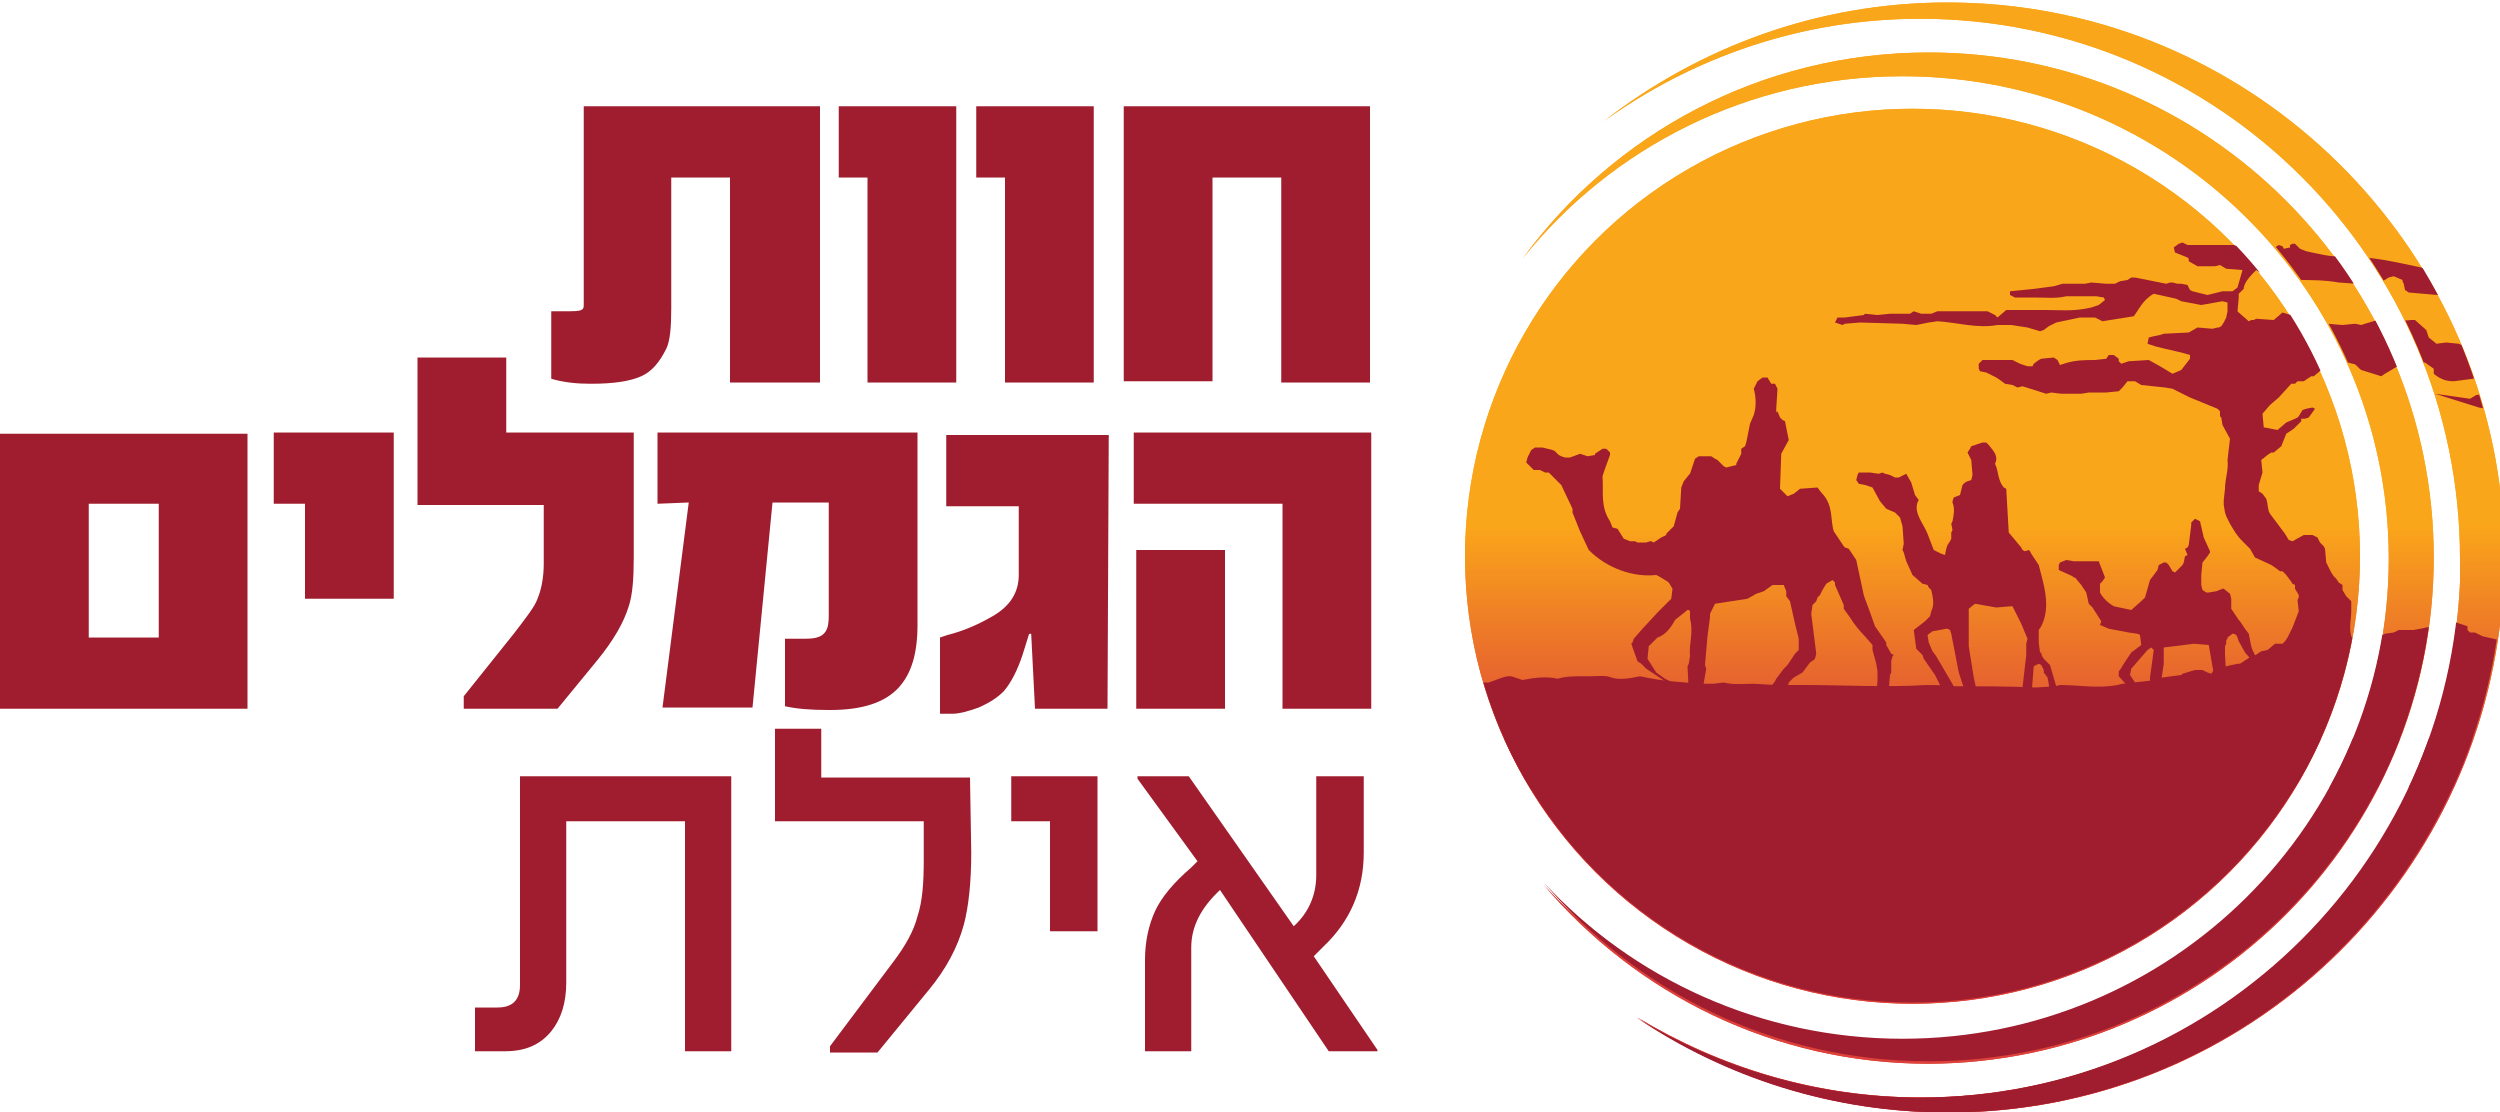 <?xml version="1.0" encoding="utf-8"?>
<!-- Generator: Adobe Illustrator 27.0.1, SVG Export Plug-In . SVG Version: 6.00 Build 0)  -->
<svg version="1.1" id="Layer_1" xmlns="http://www.w3.org/2000/svg" xmlns:xlink="http://www.w3.org/1999/xlink" x="0px" y="0px"
	 viewBox="0 0 200 89" style="enable-background:new 0 0 200 89;" xml:space="preserve">
<style type="text/css">
	.st0{fill:url(#SVGID_1_);}
	.st1{fill:url(#SVGID_00000114767698050743938270000003701510472017744799_);}
	.st2{fill:url(#SVGID_00000178188094645997293210000009742489460689947009_);}
	.st3{fill:url(#SVGID_00000032632546959971223700000009897333658289589406_);}
	.st4{fill:url(#SVGID_00000129910024643660784180000000673325943074518962_);}
	.st5{fill:url(#SVGID_00000005225572961467188070000001281516187360777401_);}
	.st6{clip-path:url(#SVGID_00000035497623055558756520000002307762819405221524_);}
	.st7{fill:#9F1D2E;}
	.st8{clip-path:url(#SVGID_00000104665975228264337860000009760058821556865711_);fill:#9F1D2E;}
	.st9{clip-path:url(#SVGID_00000041268501800630978170000000707858849723563406_);}
	.st10{clip-path:url(#SVGID_00000065067256474432025890000015647621185075109052_);fill:#9F1D2E;}
	.st11{clip-path:url(#SVGID_00000038414883384297016280000005284751015137512612_);fill:#9F1D2E;}
	.st12{fill:#9f1d2e;}
</style>
<g>
	
		<linearGradient id="SVGID_1_" gradientUnits="userSpaceOnUse" x1="164.2" y1="1" x2="164.2" y2="89.8" gradientTransform="matrix(1 0 0 -1 0 90)">
		<stop  offset="0" style="stop-color:#DD4139"/>
		<stop  offset="0.304" style="stop-color:#DD4139"/>
		<stop  offset="0.521" style="stop-color:#FAA61A"/>
		<stop  offset="1" style="stop-color:#FAA61A"/>
	</linearGradient>
	<path class="st0" d="M155.8,0.2c-10.4,0-19.9,3.6-27.5,9.5c7.1-5.1,15.8-8.2,25.3-8.2c23.8,0,43.2,19.3,43.2,43.2
		c0,0.7,0,1.3,0,1.9c-1,22.9-19.9,41.2-43.1,41.2c-8.3,0-16.1-2.4-22.7-6.4c7.1,4.8,15.7,7.6,24.9,7.6c23,0,41.9-17.5,44.2-39.9
		v-9.2C197.7,17.7,178.8,0.2,155.8,0.2z"/>
	
		<linearGradient id="SVGID_00000103239243167155125390000017292776007088138908_" gradientUnits="userSpaceOnUse" x1="-1090.943" y1="919.298" x2="-1089.392" y2="919.298" gradientTransform="matrix(0 -57.275 -57.275 0 52817.375 -62395.191)">
		<stop  offset="0" style="stop-color:#DD4139"/>
		<stop  offset="0.304" style="stop-color:#DD4139"/>
		<stop  offset="0.521" style="stop-color:#FAA61A"/>
		<stop  offset="1" style="stop-color:#FAA61A"/>
	</linearGradient>
	<path style="fill:url(#SVGID_00000103239243167155125390000017292776007088138908_);" d="M155.8,0.2c-10.4,0-19.9,3.6-27.5,9.5
		c7.1-5.1,15.8-8.2,25.3-8.2c23.8,0,43.2,19.3,43.2,43.2c0,0.7,0,1.3,0,1.9c-1,22.9-19.9,41.2-43.1,41.2c-8.3,0-16.1-2.4-22.7-6.4
		c7.1,4.8,15.7,7.6,24.9,7.6c23,0,41.9-17.5,44.2-39.9v-9.2C197.7,17.7,178.8,0.2,155.8,0.2z"/>
	
		<linearGradient id="SVGID_00000171678767470471343870000005599129265193183123_" gradientUnits="userSpaceOnUse" x1="158.25" y1="4.9" x2="158.25" y2="85.8" gradientTransform="matrix(1 0 0 -1 0 90)">
		<stop  offset="0" style="stop-color:#DD4139"/>
		<stop  offset="0.304" style="stop-color:#DD4139"/>
		<stop  offset="0.521" style="stop-color:#FAA61A"/>
		<stop  offset="1" style="stop-color:#FAA61A"/>
	</linearGradient>
	<path style="fill:url(#SVGID_00000171678767470471343870000005599129265193183123_);" d="M194.7,44.6c0-22.3-18.1-40.4-40.4-40.4
		c-13.4,0-25.2,6.5-32.5,16.5c7.1-8.9,18.1-14.6,30.4-14.6c21.5,0,38.9,17.3,38.9,38.6s-17.4,38.6-38.9,38.6
		c-11.3,0-21.6-4.8-28.7-12.5c7.4,8.7,18.4,14.3,30.8,14.3C176.6,85,194.7,66.9,194.7,44.6z"/>
	
		<linearGradient id="SVGID_00000007414456809362110950000017364897239133535623_" gradientUnits="userSpaceOnUse" x1="-1090.945" y1="919.402" x2="-1089.393" y2="919.402" gradientTransform="matrix(0 -57.275 -57.275 0 52817.375 -62395.191)">
		<stop  offset="0" style="stop-color:#DD4139"/>
		<stop  offset="0.304" style="stop-color:#DD4139"/>
		<stop  offset="0.521" style="stop-color:#FAA61A"/>
		<stop  offset="1" style="stop-color:#FAA61A"/>
	</linearGradient>
	<path style="fill:url(#SVGID_00000007414456809362110950000017364897239133535623_);" d="M194.7,44.6c0-22.3-18.1-40.4-40.4-40.4
		c-13.4,0-25.2,6.5-32.5,16.5c7.1-8.9,18.1-14.6,30.4-14.6c21.5,0,38.9,17.3,38.9,38.6s-17.4,38.6-38.9,38.6
		c-11.3,0-21.6-4.8-28.7-12.5c7.4,8.7,18.4,14.3,30.8,14.3C176.6,85,194.7,66.9,194.7,44.6z"/>
	
		<linearGradient id="SVGID_00000047777489171809473110000002201503755544370836_" gradientUnits="userSpaceOnUse" x1="153" y1="9.7" x2="153" y2="81.3" gradientTransform="matrix(1 0 0 -1 0 90)">
		<stop  offset="0" style="stop-color:#DD4139"/>
		<stop  offset="0.304" style="stop-color:#DD4139"/>
		<stop  offset="0.521" style="stop-color:#FAA61A"/>
		<stop  offset="1" style="stop-color:#FAA61A"/>
	</linearGradient>
	<circle style="fill:url(#SVGID_00000047777489171809473110000002201503755544370836_);" cx="153" cy="44.5" r="35.8"/>
	
		<linearGradient id="SVGID_00000036232001803933476500000010224864229896189354_" gradientUnits="userSpaceOnUse" x1="-1090.945" y1="919.494" x2="-1089.393" y2="919.494" gradientTransform="matrix(0 -57.275 -57.275 0 52817.375 -62395.191)">
		<stop  offset="0" style="stop-color:#DD4139"/>
		<stop  offset="0.304" style="stop-color:#DD4139"/>
		<stop  offset="0.521" style="stop-color:#FAA61A"/>
		<stop  offset="1" style="stop-color:#FAA61A"/>
	</linearGradient>
	<circle style="fill:url(#SVGID_00000036232001803933476500000010224864229896189354_);" cx="153" cy="44.5" r="35.8"/>
</g>
<g>
	<g>
		<g>
			<g>
				<defs>
					<path id="SVGID_00000085220020764806398840000010987440005336677763_" d="M117.2,44.4c0,19.8,16,35.8,35.8,35.8
						s35.8-16,35.8-35.8S172.8,8.6,153,8.6S117.2,24.6,117.2,44.4 M121.8,20.5c7.1-8.9,18.1-14.6,30.4-14.6
						c21.5,0,38.9,17.3,38.9,38.6s-17.4,38.6-38.9,38.6c-11.3,0-21.6-4.8-28.7-12.5c7.4,8.7,18.4,14.3,30.8,14.3
						c22.3,0,40.4-18.1,40.4-40.4S176.6,4.1,154.3,4.1C141,4.1,129.1,10.5,121.8,20.5 M128.3,9.6c7.1-5.1,15.8-8.2,25.3-8.2
						c23.8,0,43.2,19.3,43.2,43.2c0,23.8-19.3,43.2-43.2,43.2c-8.3,0-16.1-2.4-22.7-6.4c7.1,4.8,15.7,7.6,24.9,7.6
						c23,0,41.9-17.5,44.2-39.9v-9.2C197.7,17.5,178.8,0,155.8,0C145.4,0.1,135.9,3.6,128.3,9.6"/>
				</defs>
				<clipPath id="SVGID_00000165916470157960870270000009543526640419392386_">
					<use xlink:href="#SVGID_00000085220020764806398840000010987440005336677763_"  style="overflow:visible;"/>
				</clipPath>
				<g style="clip-path:url(#SVGID_00000165916470157960870270000009543526640419392386_);">
					<path class="st7" d="M151.3,52.3l-0.4-0.7v-0.2l-0.9-1.3l-0.5-1.4l-0.3-0.8l-0.1-0.3l-0.6-2.8l-0.6-0.9l-0.3-0.1l-0.1-0.1
						l-0.8-1.2c-0.3-1,0-2.1-1-3.1l-0.3-0.4l-1.4,0.1l-0.5,0.4l-0.5,0.2l-0.6-0.6l0.1-2.8l0.6-1.1l-0.3-1.5l-0.2-0.1l-0.2-0.2
						l-0.2-0.5l-0.1,0.1v-0.3l0.1-1.6l-0.2-0.4h-0.3l-0.3-0.5H141l-0.4,0.3l-0.3,0.6c0.2,0.7,0.2,1.5,0,2.1l-0.3,0.7l-0.3,1.5
						l-0.1,0.3l-0.3,0.2v0.4l-0.4,0.8v0.1l-0.8,0.2l-0.2-0.1l-0.5-0.5l-0.2-0.1l-0.3-0.2h-1l-0.3,0.2l-0.3,0.9l-0.1,0.3l-0.1,0.1
						l-0.4,0.5l-0.2,0.5l-0.1,1.7l-0.2,0.3l-0.3,1.1l-0.6,0.6v0.1l-0.4,0.2l-0.6,0.4l-0.2-0.1H132l-0.3,0.1H131l-0.2-0.1h-0.4
						l-0.5-0.2l-0.5-0.8l-0.4-0.1l-0.2-0.5c-0.8-1.2-0.5-2.4-0.6-3.6l0.1-0.3l0.1-0.3l0.4-1.1v-0.2l-0.3-0.3h-0.3l-0.6,0.4v0.1
						l-0.6,0.1l-0.6-0.2l-0.8,0.3h-0.4l-0.3-0.1l-0.2-0.1l-0.3-0.3l-0.2-0.1l-0.8-0.2h-0.6l-0.3,0.2l-0.3,0.6l-0.1,0.4l0.6,0.6h0.5
						l0.4,0.2h0.3l0.4,0.4l0.3,0.3l0.3,0.3l0.9,1.9V41l0.6,1.5l0.7,1.5c1.5,1.5,3.6,2.2,5.4,2l0.2,0.1l0.5,0.3l0.3,0.2l0.3,0.5
						l-0.1,0.8l-1.1,1.1l-1.2,1.3l-0.7,0.8l-0.1,0.3l-0.1,0.1l0.5,1.4l0.3,0.2l0.4,0.4l1.5,1l0.2,0.6l0.6,0.5l0.6,0.4l0.4,0.6
						l-0.2,0.7l-0.1,0.4l-0.1,0.2l-0.2,0.3l-0.1,0.3l-0.1,0.1l-0.2,0.2h1.8V58c0.1-0.9,0.1-1.8,0.4-2.8l0.3-1.7l-0.1-0.3l0.2-2.3
						l0.2-1.5v-0.3l0.4-0.8l2.6-0.4l0.7-0.4l0.6-0.2l0.7-0.5h0.9l0.2,0.5v0.4l0.3,0.4l0.4,1.8l0.3,1.2V52l-0.3,0.3l-0.2,0.3
						l-0.4,0.6l-0.2,0.2l-0.1,0.1l-0.6,0.8l-0.1,0.2l-0.3,0.4l-0.3,0.3l-0.2,0.1v0.4l-0.3,0.7l-0.6,0.7v0.2l0.1,0.1l0.5,0.1l0.3-0.1
						l0.2-0.2l0.2-0.3l0.2-0.3l0.3-0.4l0.2-0.3l0.1-0.1l0.1-0.3l0.3-0.1l0.1-0.2L143,55v-0.2V55l0.1-0.4l0.4-0.4l0.7-0.4l0.6-0.8
						l0.3-0.2l0.1-0.1l0.1-0.4l-0.4-3.2l0.1-0.7l0.3-0.3l0.1-0.3l0.2-0.2l0.2-0.4l0.3-0.5l0.5-0.3l0.1,0.1l0.1,0.1v0.2l0.7,1.6v0.3
						l0.5,0.7c0.3,0.5,0.8,1.1,1.1,1.4l0.7,0.8V52l0.3,1.1l0.1,0.6v0.8l-0.1,1l0.1,0.6l-0.6,1.7l-0.2,0.3l-0.1,0.1l-0.1,0.2
						l-0.2,0.3l1.6-0.1l0.6-0.4l-0.3-0.7l0.3-3.5l0.1-0.2v-0.4v-0.5l0.1-0.4l0.1-0.1L151.3,52.3z M135.2,52.5l-0.1,0.6l-0.1,0.2
						l0.1,2l-0.8-0.2l-0.5-0.5l-0.6-0.3l-0.7-0.5l-0.7-1.1l0.1-1l0.7-0.7c0.7-0.2,1.2-1,1.4-1.4l1-0.8h0.1l0.1,0.1v0.6
						C135.5,50.6,135.1,51.5,135.2,52.5z"/>
				</g>
			</g>
		</g>
		<g>
			<g>
				<defs>
					<path id="SVGID_00000103240085299624936350000009331648860449239452_" d="M117.2,44.4c0,19.8,16,35.8,35.8,35.8
						s35.8-16,35.8-35.8S172.8,8.6,153,8.6S117.2,24.6,117.2,44.4 M121.8,20.5c7.1-8.9,18.1-14.6,30.4-14.6
						c21.5,0,38.9,17.3,38.9,38.6s-17.4,38.6-38.9,38.6c-11.3,0-21.6-4.8-28.7-12.5c7.4,8.7,18.4,14.3,30.8,14.3
						c22.3,0,40.4-18.1,40.4-40.4S176.6,4.1,154.3,4.1C141,4.1,129.1,10.5,121.8,20.5 M128.3,9.6c7.1-5.1,15.8-8.2,25.3-8.2
						c23.8,0,43.2,19.3,43.2,43.2c0,23.8-19.3,43.2-43.2,43.2c-8.3,0-16.1-2.4-22.7-6.4c7.1,4.8,15.7,7.6,24.9,7.6
						c23,0,41.9-17.5,44.2-39.9v-9.2C197.7,17.5,178.8,0,155.8,0C145.4,0.1,135.9,3.6,128.3,9.6"/>
				</defs>
				<clipPath id="SVGID_00000019656493530869316650000009908783622232113538_">
					<use xlink:href="#SVGID_00000103240085299624936350000009331648860449239452_"  style="overflow:visible;"/>
				</clipPath>
				<path style="clip-path:url(#SVGID_00000019656493530869316650000009908783622232113538_);fill:#9F1D2E;" d="M162,58.5l-0.1-0.5
					l0.1-0.8l0.2-0.8l0.1-0.3l0.2-0.3l0.2-2.5l0.4-0.2l0.2,0.1l0.2,0.4v0.2l0.3,0.4l0.1,0.5L164,56l0.1,1.3l-0.1,0.4l-0.2,0.7h1
					l-0.1-0.3v-1.8v-0.7l-0.7-2.4c-0.3-0.3-0.7-0.6-0.7-1h-0.1l-0.1-0.8v-0.5v-0.3v-0.2l0.2-0.3c0.8-1.6,0.2-3.3-0.2-4.9l-0.4-0.6
					l-0.2-0.3l-0.1-0.2l-0.1-0.1l-0.3,0.1l-0.2-0.1l-0.1-0.2l-1-1.2l-0.2-3.5l-0.2-0.1c-0.5-0.6-0.4-1.3-0.7-1.9
					c0.3-0.6-0.1-1-0.5-1.5l-0.2-0.2h-0.1h-0.2l-0.9,0.3l-0.1,0.2l-0.2,0.3l0.3,0.6l0.1,1.2l-0.1,0.4l-0.3,0.1l-0.2,0.1l-0.2,0.2
					l-0.2,0.8l-0.5,0.2l-0.1,0.3v0.1c0.2,0.5,0.1,1,0,1.5l-0.1,0.2l0.1,0.5l-0.1,0.2v0.5l-0.1,0.2l-0.2,0.3l-0.1,0.3l-0.1,0.5
					l-0.3-0.1l-0.4-0.2l-0.2-0.1l-0.5-1.3c-0.3-0.8-1.1-1.6-0.8-2.5l0.1-0.2l-0.3-0.4l-0.3-1l-0.4-0.7l-0.6,0.3h-0.3l-0.4-0.2
					l-0.4-0.1l-0.2-0.1l-0.3,0.1l-0.7-0.1h-0.9l-0.1,0.2l-0.1,0.4l0.2,0.3l0.5,0.1l0.6,0.2l0.6,1.1l0.5,0.6l0.7,0.3l0.4,0.4l0.2,0.7
					l0.1,1.4l-0.1,0.5l0.1,0.2l0.2,0.7L153,46l0.8,0.7l0.4,0.1l0.1,0.2l0.2,0.2c0.1,0.5,0.3,1.1,0,1.7l-0.1,0.4l-0.4,0.4l-0.9,0.7
					l0.2,1.5l0.5,0.5l0.1,0.3l0.9,1.3l0.5,1l0.4,1l0.3,0.4l0.2,0.1h0.2h0.3l0.4-0.2l-0.1-0.4l-0.7-1l-1.4-2.4l-0.3-0.4l-0.3-0.7
					l-0.1-0.6l0.4-0.3l1.1-0.2h0.1l0.2,0.1l0.1,0.3l0.6,3.1l0.6,1.8v1.8v0.3L157,58v0.3h1.2l0.1-0.2l-0.1-0.4v-0.5l0.1-1.2l-0.4-1.8
					l-0.4-2.5v-2.9v-0.1l0.5-0.4l1.7,0.3l1.2-0.1h0.1l0.2,0.4l0.5,1l0.5,1.2l-0.1,0.4v0.9l-0.3,2.6l-0.2,0.6l-0.1,0.4v0.3l-0.1,0.8
					L161,58l-0.2,0.5H162z"/>
			</g>
		</g>
		<g>
			<g>
				<defs>
					<path id="SVGID_00000169529899209994102430000001187085352187325080_" d="M117.2,44.4c0,19.8,16,35.8,35.8,35.8
						s35.8-16,35.8-35.8S172.8,8.6,153,8.6S117.2,24.6,117.2,44.4 M121.8,20.5c7.1-8.9,18.1-14.6,30.4-14.6
						c21.5,0,38.9,17.3,38.9,38.6s-17.4,38.6-38.9,38.6c-11.3,0-21.6-4.8-28.7-12.5c7.4,8.7,18.4,14.3,30.8,14.3
						c22.3,0,40.4-18.1,40.4-40.4S176.6,4.1,154.3,4.1C141,4.1,129.1,10.5,121.8,20.5 M128.3,9.6c7.1-5.1,15.8-8.2,25.3-8.2
						c23.8,0,43.2,19.3,43.2,43.2c0,23.8-19.3,43.2-43.2,43.2c-8.3,0-16.1-2.4-22.7-6.4c7.1,4.8,15.7,7.6,24.9,7.6
						c23,0,41.9-17.5,44.2-39.9v-9.2C197.7,17.5,178.8,0,155.8,0C145.4,0.1,135.9,3.6,128.3,9.6"/>
				</defs>
				<clipPath id="SVGID_00000000209833836604388290000017199540774393326984_">
					<use xlink:href="#SVGID_00000169529899209994102430000001187085352187325080_"  style="overflow:visible;"/>
				</clipPath>
				<g style="clip-path:url(#SVGID_00000000209833836604388290000017199540774393326984_);">
					<path class="st7" d="M181.3,57.1v-1.2v-1.3v-1l-0.8-1l-0.3-0.6l-0.1-0.3l-0.2-1l-0.3-0.4l-0.4-0.6l-0.1-0.1l-0.6-0.9v-0.8
						l-0.1-0.4l-0.5-0.4h-0.1l-0.5,0.2l-0.6,0.1h-0.2l-0.3-0.2l-0.1-0.4V46l0.1-1l0.4-0.5l0.2-0.3v-0.1l-0.5-1.1l-0.3-1.3l-0.4-0.2
						l-0.3,0.3V42l-0.2,1.6l-0.1,0.2l-0.2,0.1l0.2,0.5l-0.2,0.1l-0.1,0.5l-0.1,0.2l-0.6,0.6l-0.2-0.1l-0.3-0.5l-0.2-0.2h-0.2
						l-0.4,0.2l-0.1,0.4l-0.6,0.8l-0.2,0.7l-0.2,0.7l-0.2,0.2l-0.9,0.8l-1.4-0.3c-0.5-0.3-0.9-0.7-1.1-1.1v-0.7l0.2-0.2l0.2-0.3
						l-0.5-1.3h-0.1h-1.9l-0.6-0.1l-0.5,0.2l-0.1,0.2v0.4l1.1,0.5l0.1,0.1h0.1l0.5,0.6l0.4,0.6l0.2,0.9l0.3,0.3l0.7,1.1L168,50
						l0.7,0.3l1.6,0.3l0.7,0.1l0.2,0.1l0.1,0.8l-0.8,0.6l-0.6,0.9l-0.3,0.5l-0.1,0.1v0.4l1,1.1l0.5,0.2l0.9,1.2l-0.1,0.8l-0.1,0.3
						l0.4,0.5l0.7,0.1l0.1-0.1l0.3-0.2l-0.2-0.5l-0.3-0.4l-0.1-0.6l0.5-3.4v-1.3l2.4-0.3l1.2,0.1l0.4,2.3l-0.2,0.5l-0.4,0.4
						l-0.1,0.2l-0.1,0.5l0.2,0.2l1.1-0.8l0.5-0.6l-0.1-2v-0.6l0.1-0.2v-0.3l0.1-0.1V51l0.4-0.3h0.1l0.2,0.1L179,51l0.1,0.3l0.5,0.9
						l0.7,0.8l0.3,0.3l0.1,0.6l0.1,1.7V56l-0.1,0.6l-0.1,0.4l-0.1,0.2l0.5,0.7l0.6,0.2h0.3l0.5-0.1v-0.1L181.3,57.1z M172,54.2v0.6
						v0.4l-0.1,0.1l-0.7-0.1l-0.8-1.2l0.1-0.5l1.3-1.5l0.3-0.2l0.2,0.2L172,54.2z"/>
				</g>
			</g>
		</g>
		<g>
			<g>
				<defs>
					<path id="SVGID_00000080898655958074116300000004767589526034814849_" d="M117.2,44.4c0,19.8,16,35.8,35.8,35.8
						s35.8-16,35.8-35.8S172.8,8.6,153,8.6S117.2,24.6,117.2,44.4 M121.8,20.5c7.1-8.9,18.1-14.6,30.4-14.6
						c21.5,0,38.9,17.3,38.9,38.6s-17.4,38.6-38.9,38.6c-11.3,0-21.6-4.8-28.7-12.5c7.4,8.7,18.4,14.3,30.8,14.3
						c22.3,0,40.4-18.1,40.4-40.4S176.6,4.1,154.3,4.1C141,4.1,129.1,10.5,121.8,20.5 M128.3,9.6c7.1-5.1,15.8-8.2,25.3-8.2
						c23.8,0,43.2,19.3,43.2,43.2c0,23.8-19.3,43.2-43.2,43.2c-8.3,0-16.1-2.4-22.7-6.4c7.1,4.8,15.7,7.6,24.9,7.6
						c23,0,41.9-17.5,44.2-39.9v-9.2C197.7,17.5,178.8,0,155.8,0C145.4,0.1,135.9,3.6,128.3,9.6"/>
				</defs>
				<clipPath id="SVGID_00000090985003318694216010000002334295058685943702_">
					<use xlink:href="#SVGID_00000080898655958074116300000004767589526034814849_"  style="overflow:visible;"/>
				</clipPath>
				
					<rect x="113.5" y="59.1" style="clip-path:url(#SVGID_00000090985003318694216010000002334295058685943702_);fill:#9F1D2E;" width="89.4" height="34.4"/>
			</g>
		</g>
		<g>
			<g>
				<defs>
					<path id="SVGID_00000050663138586747243750000016184179890996307643_" d="M117.2,44.4c0,19.8,16,35.8,35.8,35.8
						s35.8-16,35.8-35.8S172.8,8.6,153,8.6S117.2,24.6,117.2,44.4 M121.8,20.5c7.1-8.9,18.1-14.6,30.4-14.6
						c21.5,0,38.9,17.3,38.9,38.6s-17.4,38.6-38.9,38.6c-11.3,0-21.6-4.8-28.7-12.5c7.4,8.7,18.4,14.3,30.8,14.3
						c22.3,0,40.4-18.1,40.4-40.4S176.6,4.1,154.3,4.1C141,4.1,129.1,10.5,121.8,20.5 M128.3,9.6c7.1-5.1,15.8-8.2,25.3-8.2
						c23.8,0,43.2,19.3,43.2,43.2c0,23.8-19.3,43.2-43.2,43.2c-8.3,0-16.1-2.4-22.7-6.4c7.1,4.8,15.7,7.6,24.9,7.6
						c23,0,41.9-17.5,44.2-39.9v-9.2C197.7,17.5,178.8,0,155.8,0C145.4,0.1,135.9,3.6,128.3,9.6"/>
				</defs>
				<clipPath id="SVGID_00000005980962150213502410000003303281957977844643_">
					<use xlink:href="#SVGID_00000050663138586747243750000016184179890996307643_"  style="overflow:visible;"/>
				</clipPath>
				<path style="clip-path:url(#SVGID_00000005980962150213502410000003303281957977844643_);fill:#9F1D2E;" d="M201.8,33l-0.8-0.3
					l-1.6,0.1l-1.1-0.2l-3.5-1.1l2.8,0.4l0.5-0.3l0.9-0.1l0.3-0.1l0.5-0.1l0.6,0.3l0.1,0.2v0.1l1.1,0.3c0.8-0.3,1.6-0.2,2.4,0.1
					l-0.7,0.5L201.8,33z M162.9,55l1.5-0.1l0.4-0.1c1.5,0,3,0.3,4.6,0l0.4-0.1l2.7-0.3l0.5-0.2l1.5-0.2l0.1-0.1l1-0.3h0.6l0.4,0.2
					l0.3,0.1l0.2-0.3l1-0.3l0.9-0.2h0.2l0.3-0.2l0.6-0.4h0.2l0.6-0.4l0.5-0.1l0.6-0.5h0.2h0.4l0.2-0.2L183,51l0.4-0.8l0.5-1.3
					l-0.1-0.9l0.1-0.2v-0.2l-0.3-0.5v-0.3l-0.2-0.1l-0.2-0.3l-0.3-0.4l-0.3-0.3h-0.2l-0.4-0.3l-0.3-0.2l-1.3-0.6l-0.4-0.7l-0.3-0.3
					l-0.3-0.3c-0.5-0.5-0.7-0.9-1-1.4l-0.3-0.6L178,41l-0.1-0.6V40l0.1-0.9c0-0.8,0.3-1.5,0.2-2.3l0.2-1.7l-0.6-1.1l-0.1-0.6
					l-0.1-0.1v-0.4l-0.2-0.2l-2.2-0.9l-1.4-0.7l-0.6-0.1l-1.9-0.2l-0.5-0.3h-0.6l-0.4,0.5l-0.3,0.3l-1,0.1h-1.4l-0.6,0.1h-1.6
					l-0.8-0.1l-0.4,0.1l-1.9-0.6l-0.4,0.1l-0.4-0.2l-0.6-0.1l-0.4-0.3l-0.3-0.2l-0.8-0.4l-0.5-0.1l-0.1-0.2v-0.4l0.3-0.3h0.4h2
					l0.2,0.1l0.4,0.2l0.6,0.2h0.4l0.1-0.2l0.4-0.3l0.2-0.1l1-0.1l0.3,0.2l0.2,0.4l0.3-0.1c0.9-0.3,1.7-0.3,2.5-0.3l0.9-0.1l0.2-0.3
					h0.4l0.4,0.3v0.2l0.1,0.1l0.1,0.1L170,29l0.3-0.1l1.6-0.1l0.9,0.5l1,0.6l0.7-0.3l0.7-0.9v-0.3l-0.7-0.2l-1.3-0.3l-0.8-0.2
					l-0.6-0.2l0.1-0.5l0.4-0.1l0.5-0.1l0.3-0.1l2-0.1l0.7-0.4l1.2,0.1l0.4-0.1h0.1l0.2-0.1l0.2-0.3l0.2-0.4l0.1-0.5v-0.6v-0.1
					l-0.4-0.1l-1.7,0.3l-1.6-0.3l-0.4-0.2l-1.8-0.4c-0.9,0.5-1.2,1.3-1.6,1.8l-2.5,0.4l-0.6-0.3h-0.5h-0.7l-1.9,0.4l-0.6,0.3
					l-0.4,0.3l-0.3,0.1l-1-0.3l-1.3-0.2h-1.1c-1.6,0.3-3.2-0.2-4.8-0.3l-0.7,0.1l-1,0.2l0,0l-1.1-0.1l-3.4-0.1l-1.2,0.1l-0.2,0.1
					l-0.6-0.2l0.2-0.4h0.6l1.5-0.2l0.1-0.1l1,0.1l1-0.1h0.7h0.9l0.3-0.2l0.6,0.2h0.8l0.5-0.2h1.1h2.8h0.1l0.6,0.3l0.2,0.2l0.7-0.6
					h1.2h1h0.9c1,0,2.1,0.1,3.2-0.1l0.5-0.1l0.6-0.2l0.5-0.4l-0.1-0.2l-0.6-0.1h-2.4c-0.8,0.2-1.6,0.1-2.6,0.1h-1.1h-0.4l-0.4-0.2
					v-0.3l2-0.2l1.5-0.2l0.7-0.2h1.1h0.7l0.5-0.1l1.2,0.1h0.7l0.4-0.2l0.6-0.1l0.3-0.2h0.3l2.5,0.5l0.3-0.1h0.2l0.4,0.1h0.3l0.5,0.1
					l0.2,0.4l0.2,0.1l1.2,0.3l1.2-0.3h0.7h0.1L179,23l0.4-1.4l-1.3-0.1l-0.5-0.3l-0.4,0.1h-1.4l-0.7-0.4v-0.2l-0.1-0.1l-1-0.4
					l-0.1-0.4l0.4-0.3l0.3-0.1l0.4,0.2h2h1.7l0.3,0.1l0.2-0.1h0.6l0.4-0.3h0.1h0.7l0.1,0.3l0.5,0.2h0.4l0.3-0.2l0.3,0.1l0.1,0.2
					l0.5-0.1v-0.2l0.2-0.1h0.2l0.4,0.4l0.5,0.2c1,0.2,2,0.5,3,0.4c2.2,0,4.3,0.5,6.2,0.9l0.7,0.3h0.2l0.3-0.3l1.2-0.2l1.6-0.3
					l1.3,0.5h1.1l0.6-0.2l1.5,0.1l2,0.1h2l0.5,0.2l0.1,0.4v0.2l-0.2,0.3l-0.6,0.1l-1-0.1l-1.4-0.3l-4,0.3h-0.2l-0.2,0.6l2.2,0.6
					l1.2,0.5l0.2,0.2l0.7-0.1l0.7,0.2h0.2l0.7,0.1l0.9-0.4l0.6-0.1l0.5,0.3l1,0.2l1.3-0.1l0.6-0.2l0.4-0.1h0.9h0.4l0.4,0.4l0.3,0.3
					v0.3l-0.2,0.5l-0.1,0.1h-0.9l-0.8-0.4l-1.7-0.2l-0.7-0.1l-2.1,0.2l-0.4,0.2h-0.1l-0.4-0.1c-1-0.4-1.7-0.2-2.6-0.2l-0.7-0.4
					l-0.1-0.1l-2.6-0.6c-1,0-2-0.5-3.1-0.4l-0.9-0.1l-2.3-0.2l-0.3-0.2l-0.1-0.5l-0.1-0.2v-0.1l-0.7-0.3l-0.4,0.1l-0.5,0.3l-1.9,0.1
					l-0.2,0.1l-1.4-0.1c-1.1-0.2-2.3-0.2-3.3-0.2h-0.9l-0.4-0.1l-0.5-0.2l-0.4-0.2h-0.7l-0.4-0.3c-0.4,0.4-1,1-1,1.5l-0.4,0.4v0.3
					l-0.1,1.1l0.1,0.1l0.8,0.7l0.2-0.1h0.2l0.2-0.1l1.4,0.1l0.7-0.6l1,0.3l0.4,0.3l0.3,0.3h0.4l0.4,0.2l1.1-0.2l1.2,0.1l1-0.1
					l0.5,0.1l0.3-0.1l1-0.3l0.2-0.2h0.1c0.8,0.2,1.6,0.3,2.4,0.2h0.3l0.9,0.8l0.2,0.6l0.5,0.4l0.1,0.1l0.8-0.1l1,0.1l0.9,0.4
					l1.2-0.1l0.6-0.1l0.4-0.1l0.4-0.3l1,0.1l0.3-0.1l3.8,0.3l0.3,0.2h1.2h0.3l0.7,0.2l0.2,0.4v0.3l-0.5,0.4l-2.3-0.1l-1-0.2
					l-0.2,0.1l-0.1,0.1l-0.1,0.3l-0.4,0.3l-0.3,0.1L202,30l-1.3-0.3l-0.6,0.1l-0.8,0.1l-0.7,0.3l-2.3,0.3c-0.5,0-1-0.1-1.6-0.6v-0.4
					L194,29h-0.3h-0.5h-0.4l-0.3,0.1l-0.2,0.2h-0.5l-1,0.6l-0.3,0.2l-1.6-0.5c-0.3-0.2-0.4-0.5-0.7-0.5l-0.7-0.2l-1.1,0.5l-0.5,0.2
					h-0.2l-0.6,0.5h-0.2l-0.6,0.4h-0.5l-0.2,0.2h-0.3l-1,1.1l-0.7,0.6l-0.6,0.7l0.1,1.1h0.1l1,0.2l0.7-0.6l0.7-0.3l0.2-0.1l0.1-0.1
					l0.3-0.5l0.3-0.1l0.5-0.1l0.2,0.1l-0.5,0.7l-0.3,0.1h-0.3v0.2l-0.6,0.6l-0.6,0.4l-0.4,1l-0.6,0.5h-0.2l-0.3,0.2l-0.5,0.4l0.1,1
					l-0.3,1v0.5l0.3,0.2l0.3,0.4l0.1,0.4v0.1l0.1,0.5l0.1,0.2l1.2,1.6l0.3,0.5l0.3,0.1l0.9-0.5h0.7l0.4,0.2l0.2,0.4l0.3,0.3l0.1,0.2
					l0.1,1.1l0.4,0.8l0.2,0.3l0.2,0.2l0.2,0.3l0.3,0.2v0.4l0.3,0.5L188,48l0.1,0.1v0.3v0.5c0,0.6-0.2,1.3,0,2l0.1,0.2l0.9,0.2
					l0.4-0.1l0.4-0.3l0.3-0.1h0.4l0.2-0.1l0.7-0.1l0.4-0.2h1.2l1.5-0.3L195,50l0.4,0.1h0.3l0.3-0.2l0.5-0.1l0.9,0.3v0.2v0.1l0.2,0.2
					h0.4l0.6,0.3l2.2,0.5l0.6,0.3L202,52l0.7,0.6l0.8,0.4c0.6,0.6,1.3,0.9,1.9,1.1l1,0.7l0.7,0.5l0.8,0.1l0,0c0.8,0,1.6,0.1,2.2,0.7
					l0.7,0.6c0.5,0.9,1.7,1.2,2.6,1.3c2.3,1,4.4,0.9,6.6,1.8l1.8,1.1l0.5,0.1l3.4,1.9L75.2,63.3l-0.1-0.1L75,63.1l0.2-0.3l1.8-0.6
					l1,0.1l0.5-0.1l1.4-0.9l0.5-0.1l0.4-0.3l1.1-0.8l0.3-0.1l0.4-0.1l0.3-0.1l0.5-0.2l0.4-0.2H84l0.1-0.3l1-0.2l0.4-0.3h0.2H86
					l0.3-0.4v-0.3l0.6-0.4l1.1,0.1l0.7-0.1l1.5-0.5h0.1h0.2l0.7,0.4h1l0.8-0.3l0.8-0.5l0.7-0.2h0.4v0.3l-0.5,0.7l0.7,0.1l0.7-0.2
					l1.6-0.4l0.3-0.1l0.8-0.2l0.2-0.1l0.7-0.3l0.3-0.1l2-0.6h0.9c1-0.3,2.2-0.6,3.3-0.6l-0.1,0.4l-0.3,0.2l-1.6,0.3h-0.1H103
					l-0.6,0.1l-0.2,0.2h-0.3l-0.2,0.1l-1.6,0.2l-1.7,0.5L98,57l-0.2,0.1v0.2l0.3-0.1l0.1-0.1l0.6,0.1l1-0.2l0.6-0.2l0.7-0.2l0.8-0.2
					l0.7-0.2h0.3l1-0.2l0.1-0.1l0.4-0.1l0.7-0.3h0.8l-0.2,0.4l-0.4,0.1h-0.4l-0.9,0.3l-0.6,0.2l-0.3,0.3l-1.2,0.3l-0.4,0.1l-0.4,0.2
					l-1.1,0.2h-0.3l-1,0.3l-0.3,0.2l-2,0.9L96,59.3h-0.6l-0.3,0.1l-0.7,0.4l-1,0.2l-1.8,1L90,61.7l0.7-0.9h0.1l0.6-0.5l1-0.5
					l0.4-0.2l0.4-0.2l0.4-0.1l1.9-0.7l1.2-0.8v-0.1h-1l-0.3,0.1l-2,0.9l-0.6,0.1L92.6,59l-0.5,0.4l-0.9,0.4l-0.3,0.1l-1.1,0.3
					l-1,0.5l-1.3,0.5l-0.3,0.2L85.6,62l-0.4,0.1l-0.3,0.3l0.3,0.2h0.4l2.6-0.3l0.3-0.3h0.4l0.2-0.1l0.4,0.1l0.3,0.2l2.3-0.1l0.4-0.1
					l0.3-0.1l0.9-0.1l1-0.4H95l0.1-0.1l0.6-0.5H96h0.4l1.1-0.1l0.9-0.4l0.1-0.1l0.5,0.1l0.5-0.4l1.3-0.4l1-0.2l1-0.4l0.8-0.2
					l0.3-0.2l0.4-0.1l0.7-0.3l0.4-0.2l0.4-0.2l0.3-0.1l2-0.4l0.4-0.1l0.3-0.1l0.3-0.1l2.4-0.5l2-0.3l0.4-0.1l0.3-0.1l0.2-0.1
					l1.3-0.4h0.4l0.8-0.3l0.6-0.1l0.6-0.4h1l1.1-0.4l0.4-0.1h0.3l0.9,0.3c1-0.2,2-0.3,2.8-0.1c0.7-0.2,1.3-0.2,2-0.2h0.7
					c0.5,0,1.2-0.1,1.6,0.1c0.6,0.2,1.4,0.1,2.3-0.1c1.8,0.4,3.4,0.5,5.2,0.6h0.7l0.8-0.1c0.8,0.2,1.6,0.1,2.4,0.1l1.7,0.1h2.3
					c3,0,6.7,0.2,9.8,0c0.4,0,1.5,0,2,0.1C158.1,54.9,160.8,54.9,162.9,55 M80.7,61.6v-0.2l0.5-0.3l0.7-0.1l0.7-0.5l1.1-0.4l0.8-0.5
					h0.1h0.3l0.3-0.1l0.3-0.1c0.6-0.4,1.1-0.5,1.7-0.5l0.2-0.1l0.3-0.3l0.4-0.2l0.3-0.2l0.6-0.3h0.8V58L89,58.4l-0.3,0.2l-0.2,0.1
					l-0.3,0.2L87.7,59l-0.4,0.1L87,59.2l-0.3,0.3h-0.4L86,59.7l-1,0.5h-0.3l-0.4,0.2l-0.2,0.3h-0.5l-0.8,0.1L80.7,61.6z M81.3,62.5
					v-0.2v-0.1l1.3-0.4l1.1-0.3l0.6-0.6h0.5l0.9-0.4l0.2-0.1l0.2-0.2l0.5-0.2l1.1-0.3l0.7-0.5h0.3L89,59l0.6-0.1v-0.1l0.6-0.3
					l0.5-0.2L91,58l0.5-0.2c0.5-0.2,1.1-0.3,1.6-0.1L93,58l-0.6,0.4l-0.2,0.1l-0.5,0.3l-0.4,0.1L90.6,59L90,59.2l-0.7,0.2l-0.4,0.2
					L88,60l-0.7,0.4l-0.5,0.1l-0.3,0.3l-0.9,0.5l-0.3,0.1L84,61.8l-0.4,0.1l-0.5,0.4h-0.5L81.3,62.5z M179.2,32.3l-0.3-0.1l-0.5-0.4
					l-1.1-0.4l-1.1-0.5l-1-0.4v-0.6l1-1.7l0.3-0.3l0.7-0.2h0.7h0.4l0.4,0.2l0.3,0.4l0.1,0.5l0.1,0.1l0.3,0.4h0.3l0.8,0.2v0.2v0.5
					l0.1,0.2l-0.1,0.9l-0.7,0.8L179.2,32.3z M182.7,30.1h-0.3L182,30l0.2-1.8l0.5-0.5l1.4-0.3l1.6-0.1h1.2l0.2-0.1l0.6,0.4v0.3
					l-0.3,0.3l-0.9,0.3l-0.3,0.2l-0.9,0.3l-0.6,0.5l-1.3,0.5l-0.3,0.1L182.7,30.1z M91.7,56.4L91.7,56.4l0.2-0.5H92h0.4L92,56.5
					L91.7,56.4z M95.7,56l-0.3-0.2l0.3-0.3l1.3-0.3l0.5-0.3h0.1l0.5,0.1L98,55.5l-1.3,0.4L95.7,56z M93.6,55.7l-0.2-0.2v-0.2L94,55
					l0.1-0.4l0.3-0.1l0.1,0.4L95,55l0.5-0.1l0.2,0.1l-0.2,0.4l-0.3,0.1H95L93.6,55.7z M91.2,55L91.2,55l0.2-0.3l0.3,0.1l-0.1,0.3
					L91.2,55z M108.9,55L108.9,55l0.2-0.4l0.6-0.1h0.3l-0.1,0.3l-0.4,0.1h-0.6V55z M99.9,54.9l-0.2-0.1l-0.1-0.1l0.2-0.3l0.4-0.2
					l1-0.2l0.6,0.1v0.2l-0.9,0.3L99.9,54.9z M96.9,54.8l-0.3-0.2l0.4-0.4l0.2-0.1l0.2-0.1l0.4,0.2l-0.3,0.4L96.9,54.8L96.9,54.8z
					 M110.6,54.5L110.6,54.5L110.6,54.5l0.2-0.4l0.7-0.2h0.3l0.4,0.2l-0.2,0.3L110.6,54.5z M95,54.4h-0.4l0.2-0.4l0.4-0.1h0.4v0.4
					l-0.3,0.1H95z M102.4,54.1v-0.3h0.1l0.5,0.1l-0.2,0.2H102.4z"/>
			</g>
		</g>
	</g>
	<path class="st12" d="M98,56.7h-7.1V44H98V56.7z M109.7,56.7h-7.1V40.3H90.7v-5.7h19V56.7z M88.6,56.7h-5.8l-0.3-5.9
		c0-0.1,0-0.1-0.1-0.1c0,0-0.1,0-0.1,0.1l-0.5,1.6c-0.4,1.2-0.9,2.2-1.5,2.9c-0.5,0.5-1.1,0.9-2,1.3c-0.8,0.3-1.6,0.5-2.1,0.5h-1V51
		l0.6-0.2c1.2-0.3,2.4-0.8,3.6-1.5c1.4-0.8,2.1-1.9,2.1-3.3v-5.5h-5.8v-5.7h13L88.6,56.7L88.6,56.7z M52.6,40.3v-5.7h20.8V50
		c0,2.3-0.5,3.9-1.5,5c-1.1,1.2-2.9,1.8-5.5,1.8h-0.1c-1.5,0-2.6-0.1-3.5-0.3v-5.4h1.6c0.7,0,1.2-0.1,1.5-0.4
		c0.3-0.3,0.4-0.7,0.4-1.5v-9h-4.5l-1.6,16.4H53l2.1-16.4L52.6,40.3z M33.4,40.3V28.6h7.1v6h10.2v10c0,1.7-0.1,3-0.4,3.9
		c-0.4,1.3-1.2,2.7-2.5,4.3l-3.2,3.9h-7.5v-1l4-5c1-1.3,1.7-2.2,1.9-2.8c0.3-0.7,0.5-1.7,0.5-2.8v-4.7H33.4V40.3z M31.5,47.9h-7.1
		v-7.6h-2.5v-5.7h9.6V47.9z M12.7,40.3H7.1V51h5.6V40.3z M19.8,56.7H0v-22h19.8V56.7z"/>
	<path class="st12" d="M109.6,30.6h-7.1V14.2H97v16.3h-7.1v-22h19.7C109.6,8.5,109.6,30.6,109.6,30.6z M87.5,30.6h-7.1V14.2h-2.3
		V8.5h9.4V30.6z M76.5,30.6h-7.1V14.2h-2.3V8.5h9.4V30.6z M65.5,30.6h-7.1V14.2h-4.7v10.5c0,1.5-0.1,2.6-0.4,3.2
		c-0.5,1-1.1,1.8-2,2.2c-0.9,0.4-2.2,0.6-4,0.6h-0.1c-1,0-2.1-0.1-3.1-0.4v-5.4c0.3,0,0.7,0,1.2,0c0.6,0,1,0,1.2-0.1
		s0.2-0.2,0.2-0.5V8.5h18.9v22.1H65.5z"/>
	<path class="st12" d="M110.4,84.1h-4.1l-8.7-12.9c-1.5,1.4-2.3,2.9-2.3,4.6v8.3h-3.7v-7.3c0-1.5,0.3-2.8,0.8-3.9s1.5-2.3,2.9-3.5
		l0.5-0.5L91,62.3v-0.2h4.1l8.4,12c1.2-1.1,1.8-2.5,1.8-4.1v-7.9h3.8v6.1c0,3-1.1,5.5-3.2,7.5l-0.8,0.8l5.1,7.5v0.1H110.4z
		 M87.8,74.5H84v-8.8h-3.1v-3.6h6.9V74.5z M77.7,68.2c0,2.3-0.2,4.3-0.6,5.8c-0.5,1.8-1.4,3.5-2.8,5.2l-4.1,5h-3.8v-0.5l5.1-6.8
		c0.9-1.2,1.6-2.4,1.9-3.6c0.4-1.2,0.5-2.7,0.5-4.5v-3.1H62v-7.4h3.7v3.9h11.9L77.7,68.2L77.7,68.2z M58.5,84.1h-3.7V65.7h-9.5v12.9
		c0,1.6-0.4,2.9-1.2,3.9c-0.9,1.1-2.1,1.6-3.7,1.6H38v-3.5h1.8c1.2,0,1.8-0.6,1.8-1.8V62.1h16.9V84.1z"/>
</g>
</svg>
